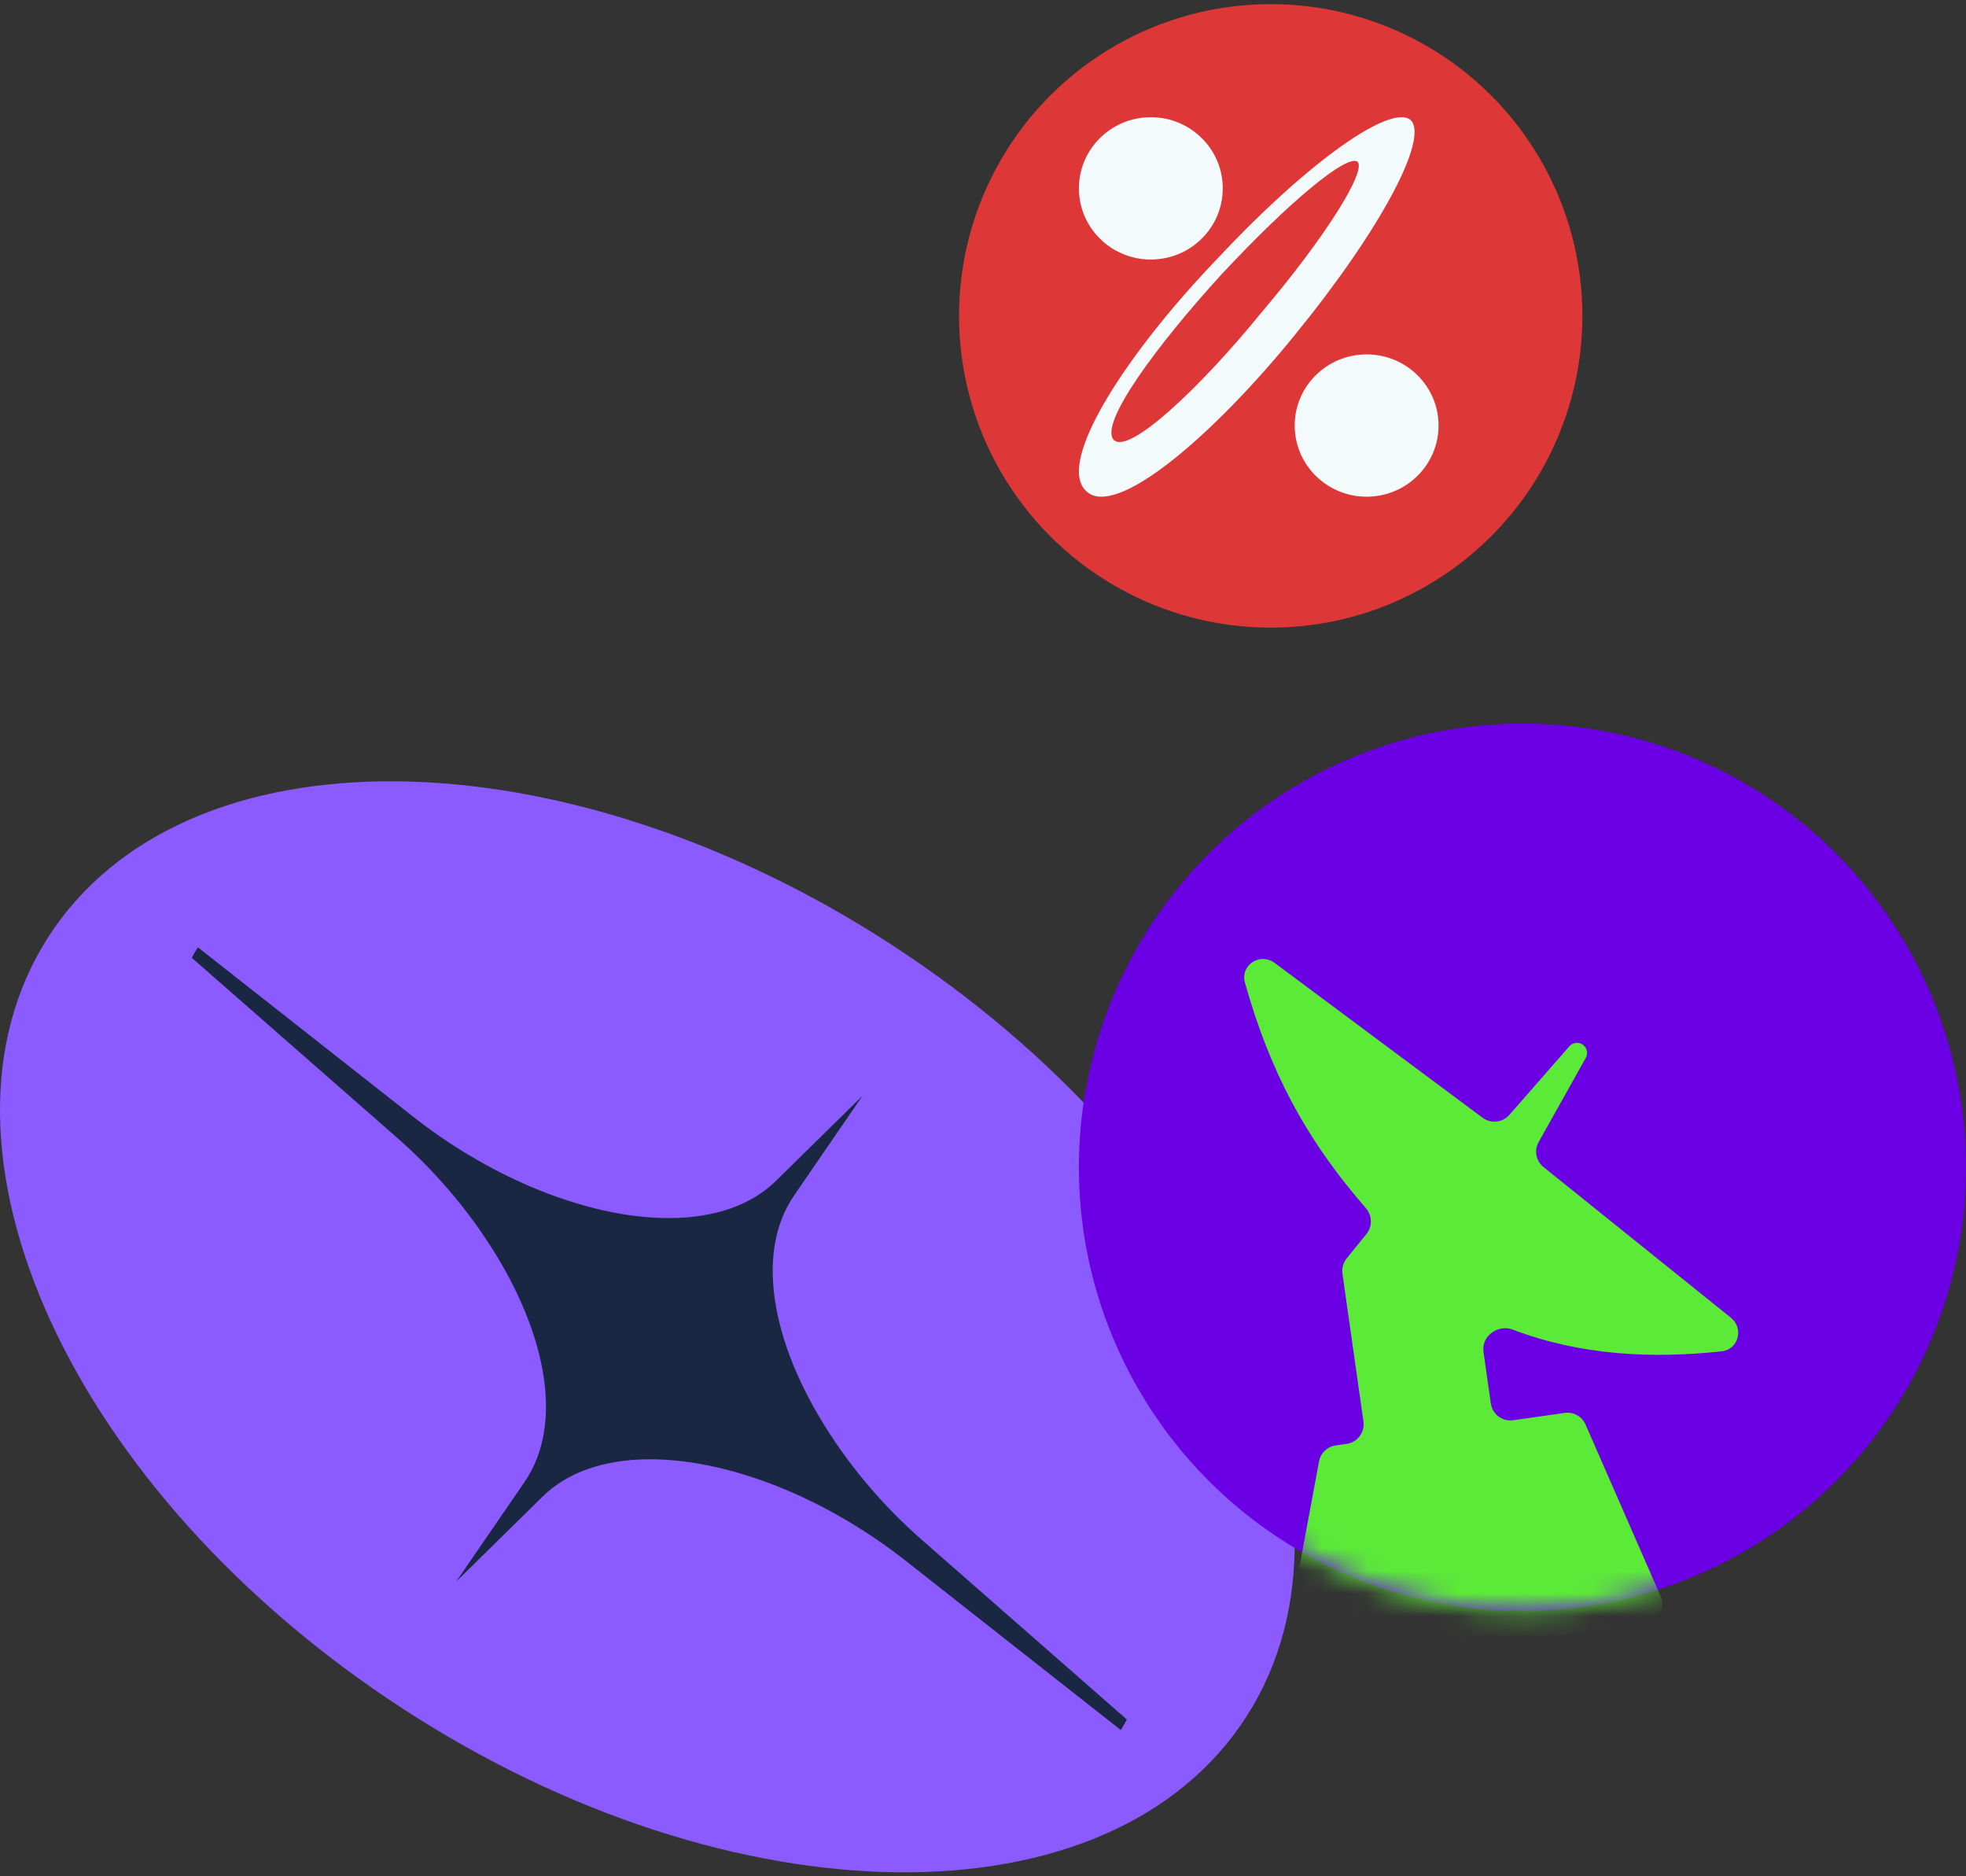 <svg width="87" height="83" viewBox="0 0 87 83" fill="none" xmlns="http://www.w3.org/2000/svg">
    <rect x="0" y="0" width="87" height="83" fill="#333333" stroke="none"/>
    <path d="M17.156 75.153C2.668 65.401 -3.933 50.13 2.413 41.044C8.759 31.957 25.648 32.496 40.137 42.248C54.625 52 61.226 67.272 54.88 76.358C48.534 85.445 31.645 84.905 17.156 75.153Z" fill="#8B5BFF"/>
    <path d="M49.867 76.076C49.769 76.247 49.695 76.393 49.597 76.54L40.129 69.092C38.461 67.773 36.671 66.723 34.905 65.966C30.563 64.11 26.246 63.988 23.99 66.234L20.188 69.971L23.205 65.575C25.044 62.913 24.113 58.664 21.414 54.684C20.36 53.121 19.035 51.607 17.49 50.264L8.488 42.376C8.562 42.23 8.66 42.059 8.758 41.912L18.226 49.36C19.894 50.679 21.684 51.729 23.45 52.486C27.792 54.342 32.108 54.464 34.365 52.217L38.167 48.481L35.15 52.877C33.31 55.538 34.242 59.788 36.941 63.768C37.995 65.331 39.32 66.845 40.865 68.188L49.867 76.076Z" fill="#1A2742"/>
    <ellipse cx="67.372" cy="51.64" rx="19.628" ry="19.628" fill="#6C00E5"/>
    <mask id="mask0_769_19984" style="mask-type:alpha" maskUnits="userSpaceOnUse" x="47" y="32" width="40" height="40">
        <ellipse cx="67.372" cy="51.64" rx="19.628" ry="19.628" fill="#D9D9D9"/>
    </mask>
    <g mask="url(#mask0_769_19984)">
        <path d="M58.37 64.655L56.833 72.927C56.724 73.515 57.224 74.037 57.816 73.953L72.803 71.826C73.376 71.745 73.713 71.139 73.481 70.609L70.165 63.026C70.008 62.666 69.63 62.455 69.241 62.51L66.961 62.834C66.482 62.902 66.039 62.569 65.971 62.09L65.648 59.812C65.548 59.11 66.288 58.574 66.951 58.827C69.907 59.953 73.04 60.124 76.182 59.786C76.933 59.705 77.182 58.769 76.593 58.296L68.305 51.634C67.972 51.366 67.881 50.897 68.09 50.524L70.175 46.803C70.284 46.608 70.233 46.362 70.054 46.227C69.867 46.086 69.602 46.113 69.448 46.29L66.791 49.326C66.49 49.669 65.976 49.724 65.61 49.452L56.408 42.603C55.758 42.119 54.873 42.699 55.092 43.479C56.159 47.27 57.704 50.307 60.441 53.448C60.725 53.774 60.741 54.26 60.468 54.596L59.593 55.673C59.44 55.862 59.372 56.107 59.406 56.348L60.335 62.89C60.403 63.369 60.07 63.812 59.591 63.88L59.108 63.949C58.736 64.001 58.439 64.286 58.37 64.655Z" fill="#5CEA38"/>
    </g>
    <circle cx="56.232" cy="13.975" r="13.793" fill="#DD3737"/>
    <path d="M57.323 14.791C61.087 10.175 63.222 6.151 62.436 5.322C61.593 4.553 57.941 7.097 53.897 11.418C49.964 15.501 46.705 20.413 48.054 21.715C49.346 23.017 53.728 19.229 57.323 14.791ZM49.29 19.466C48.616 18.756 51.2 15.264 54.065 12.128C57.099 8.873 59.627 6.801 60.076 7.157C60.469 7.571 58.672 10.471 55.807 13.844C53.11 17.158 49.964 20.117 49.29 19.466Z" fill="#F3FAFC"/>
    <path d="M50.927 11.482C52.685 11.482 54.11 10.072 54.11 8.334C54.11 6.595 52.685 5.186 50.927 5.186C49.169 5.186 47.744 6.595 47.744 8.334C47.744 10.072 49.169 11.482 50.927 11.482Z" fill="#F3FAFC"/>
    <path d="M60.476 21.975C62.234 21.975 63.659 20.565 63.659 18.827C63.659 17.088 62.234 15.679 60.476 15.679C58.718 15.679 57.293 17.088 57.293 18.827C57.293 20.565 58.718 21.975 60.476 21.975Z" fill="#F3FAFC"/>
</svg>
